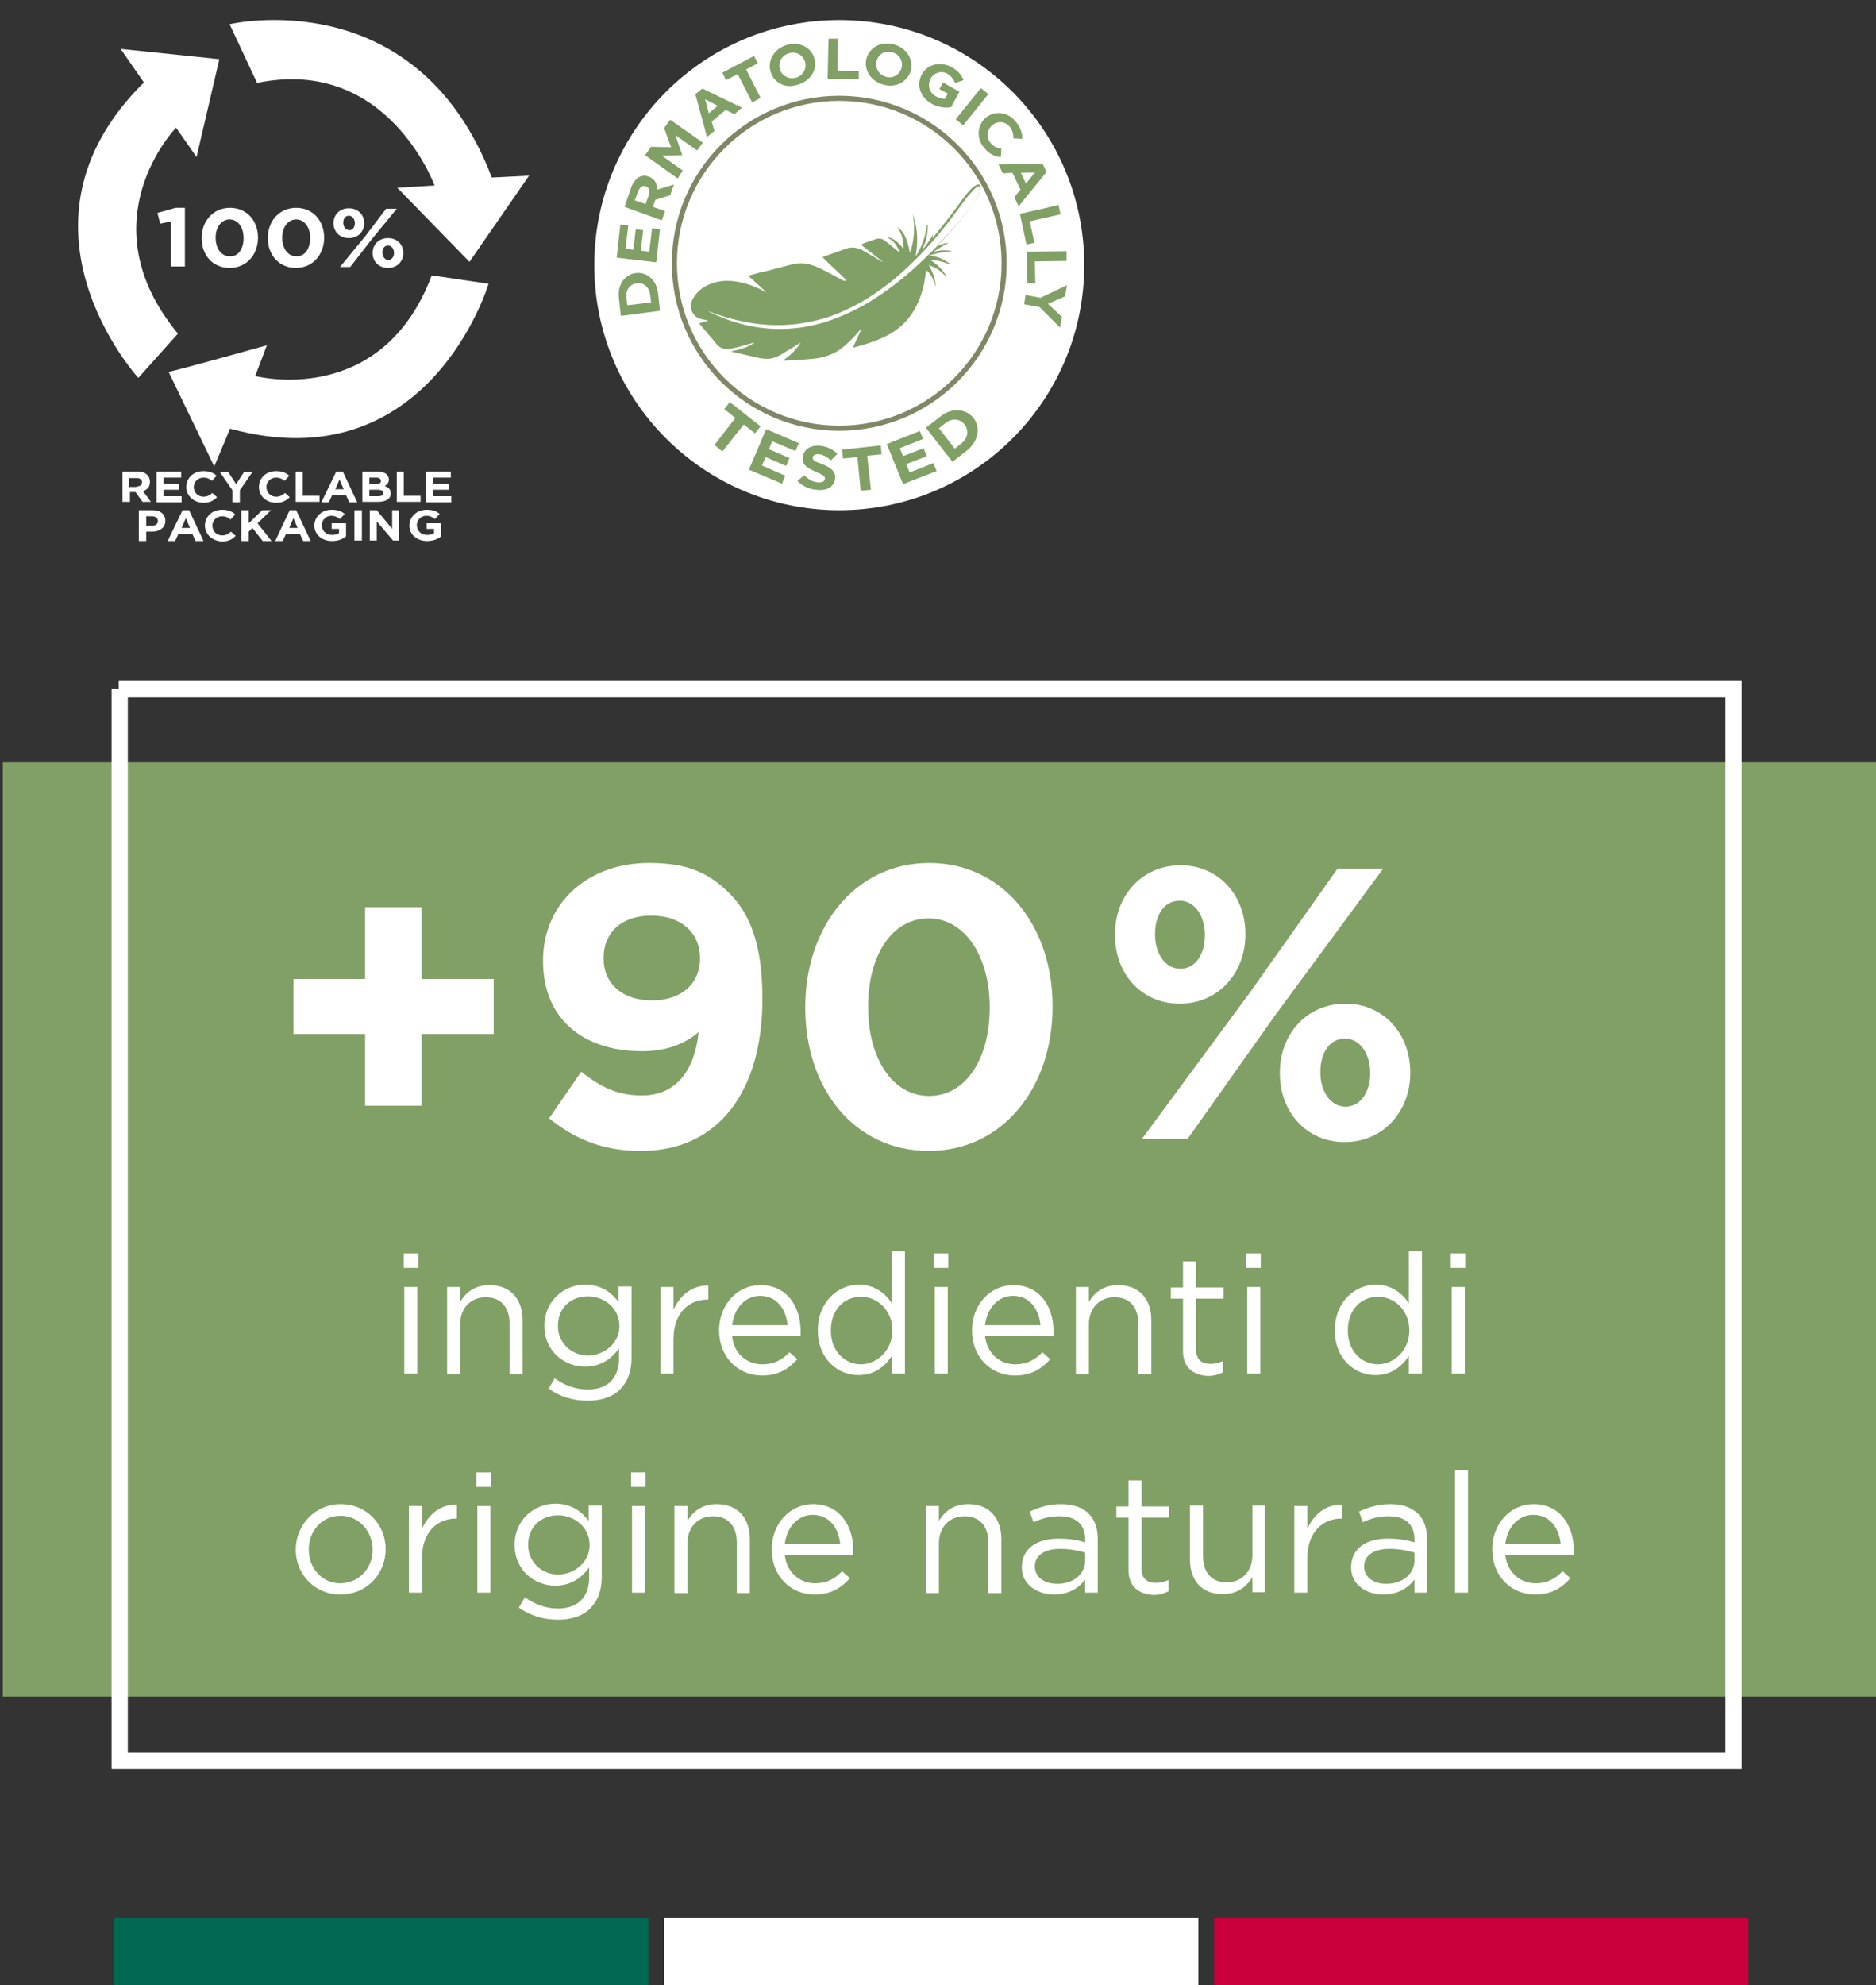 <?xml version="1.0" encoding="UTF-8"?> <svg xmlns="http://www.w3.org/2000/svg" xmlns:xlink="http://www.w3.org/1999/xlink" version="1.1" id="Livello_1" x="0px" y="0px" viewBox="0 0 402.8 426" style="enable-background:new 0 0 402.8 426;" xml:space="preserve"><rect x="0" y="0" width="402.8" height="426" fill="#333333" stroke="none"/> <style type="text/css"> .st0{fill:#81A066;} .st1{fill:none;stroke:#FFFFFF;stroke-width:3.489;stroke-miterlimit:10;} .st2{fill:#006853;} .st3{fill:#FFFFFF;} .st4{fill:#CA003D;} .st5{fill:none;stroke:#808766;stroke-width:1.096;stroke-miterlimit:10;} </style> <rect x="0.6" y="163.6" class="st0" width="402.9" height="200.5"></rect> <polyline class="st1" points="25.5,147.9 372.2,147.9 372.2,377.9 25.7,377.9 25.7,147.9 "></polyline> <g> <rect x="24.5" y="411.5" class="st2" width="114.7" height="18.1"></rect> <rect x="142.6" y="411.5" class="st3" width="114.7" height="18.1"></rect> <rect x="260.7" y="411.5" class="st4" width="114.7" height="18.1"></rect> </g> <g> <g> <path class="st3" d="M86.7,269h3.1v3.1h-3.1V269z M86.8,276.2h2.8v18.6h-2.8V276.2z"></path> <path class="st3" d="M96,276.2h2.8v3.2c1.2-2,3.1-3.6,6.3-3.6c4.5,0,7.1,3,7.1,7.5v11.6h-2.8v-10.9c0-3.5-1.9-5.6-5.1-5.6 c-3.2,0-5.5,2.3-5.5,5.8v10.7H96V276.2z"></path> <path class="st3" d="M117.8,298l1.3-2.2c2.1,1.5,4.5,2.4,7.1,2.4c4.1,0,6.7-2.3,6.7-6.6v-2.2c-1.6,2.2-3.9,3.9-7.3,3.9 c-4.4,0-8.7-3.3-8.7-8.7v-0.1c0-5.4,4.3-8.8,8.7-8.8c3.5,0,5.7,1.7,7.2,3.7v-3.3h2.8v15.4c0,2.9-0.9,5.1-2.4,6.6 c-1.6,1.7-4.1,2.5-7,2.5C123.1,300.6,120.3,299.8,117.8,298z M133,284.6L133,284.6c0-3.9-3.3-6.4-6.8-6.4c-3.5,0-6.4,2.4-6.4,6.3 v0.1c0,3.7,3,6.3,6.4,6.3C129.7,290.9,133,288.3,133,284.6z"></path> <path class="st3" d="M141.8,276.2h2.8v4.9c1.4-3.1,4-5.3,7.5-5.2v3h-0.2c-4,0-7.3,2.9-7.3,8.5v7.4h-2.8V276.2z"></path> <path class="st3" d="M163.7,292.8c2.5,0,4.3-1,5.8-2.6l1.7,1.5c-1.9,2.1-4.1,3.5-7.6,3.5c-5.1,0-9.2-3.9-9.2-9.7 c0-5.4,3.8-9.7,8.9-9.7c5.5,0,8.6,4.4,8.6,9.9c0,0.3,0,0.5,0,1h-14.7C157.5,290.5,160.4,292.8,163.7,292.8z M169.1,284.4 c-0.3-3.4-2.3-6.3-5.9-6.3c-3.2,0-5.6,2.7-6,6.3H169.1z"></path> <path class="st3" d="M175.6,285.5L175.6,285.5c0-6.2,4.4-9.8,8.8-9.8c3.4,0,5.7,1.9,7.1,4v-11.2h2.8v26.3h-2.8V291 c-1.5,2.2-3.7,4.1-7.1,4.1C180,295.2,175.6,291.7,175.6,285.5z M191.6,285.5L191.6,285.5c0-4.4-3.3-7.2-6.7-7.2 c-3.6,0-6.5,2.7-6.5,7.2v0.1c0,4.4,3,7.2,6.5,7.2C188.4,292.7,191.6,289.8,191.6,285.5z"></path> <path class="st3" d="M200.5,269h3.1v3.1h-3.1V269z M200.7,276.2h2.8v18.6h-2.8V276.2z"></path> <path class="st3" d="M218,292.8c2.5,0,4.3-1,5.8-2.6l1.7,1.5c-1.9,2.1-4.1,3.5-7.6,3.5c-5.1,0-9.2-3.9-9.2-9.7 c0-5.4,3.8-9.7,8.9-9.7c5.5,0,8.6,4.4,8.6,9.9c0,0.3,0,0.5,0,1h-14.7C211.9,290.5,214.7,292.8,218,292.8z M223.4,284.4 c-0.3-3.4-2.3-6.3-5.9-6.3c-3.2,0-5.6,2.7-6,6.3H223.4z"></path> <path class="st3" d="M231,276.2h2.8v3.2c1.2-2,3.1-3.6,6.3-3.6c4.5,0,7.1,3,7.1,7.5v11.6h-2.8v-10.9c0-3.5-1.9-5.6-5.1-5.6 c-3.2,0-5.5,2.3-5.5,5.8v10.7H231V276.2z"></path> <path class="st3" d="M254,289.9v-11.2h-2.6v-2.4h2.6v-5.6h2.8v5.6h5.9v2.4h-5.9v10.9c0,2.3,1.3,3.1,3.1,3.1c0.9,0,1.7-0.2,2.7-0.6 v2.4c-1,0.5-2,0.8-3.3,0.8C256.3,295.1,254,293.6,254,289.9z"></path> <path class="st3" d="M267.6,269h3.1v3.1h-3.1V269z M267.8,276.2h2.8v18.6h-2.8V276.2z"></path> <path class="st3" d="M286.6,285.5L286.6,285.5c0-6.2,4.4-9.8,8.8-9.8c3.4,0,5.7,1.9,7.1,4v-11.2h2.8v26.3h-2.8V291 c-1.5,2.2-3.7,4.1-7.1,4.1C291,295.2,286.6,291.7,286.6,285.5z M302.6,285.5L302.6,285.5c0-4.4-3.3-7.2-6.7-7.2 c-3.6,0-6.5,2.7-6.5,7.2v0.1c0,4.4,3,7.2,6.5,7.2C299.4,292.7,302.6,289.8,302.6,285.5z"></path> <path class="st3" d="M311.5,269h3.1v3.1h-3.1V269z M311.7,276.2h2.8v18.6h-2.8V276.2z"></path> <path class="st3" d="M63.5,332.6L63.5,332.6c0-5.3,4.1-9.8,9.7-9.8c5.5,0,9.6,4.4,9.6,9.6v0.1c0,5.3-4.1,9.7-9.7,9.7 C67.5,342.2,63.5,337.8,63.5,332.6z M80,332.6L80,332.6c0-4.1-3-7.3-6.9-7.3c-4,0-6.8,3.3-6.8,7.2v0.1c0,4,2.9,7.2,6.8,7.2 C77.2,339.7,80,336.5,80,332.6z"></path> <path class="st3" d="M87.8,323.2h2.8v4.9c1.4-3.1,4-5.3,7.5-5.2v3h-0.2c-4,0-7.3,2.9-7.3,8.5v7.4h-2.8V323.2z"></path> <path class="st3" d="M102.3,316h3.1v3.1h-3.1V316z M102.5,323.2h2.8v18.6h-2.8V323.2z"></path> <path class="st3" d="M111.4,345l1.3-2.2c2.1,1.5,4.5,2.4,7.1,2.4c4.1,0,6.7-2.3,6.7-6.6v-2.2c-1.6,2.2-3.9,3.9-7.3,3.9 c-4.4,0-8.7-3.3-8.7-8.7v-0.1c0-5.4,4.3-8.8,8.7-8.8c3.5,0,5.7,1.7,7.2,3.7v-3.3h2.8v15.4c0,2.9-0.9,5.1-2.4,6.6 c-1.6,1.7-4.1,2.5-7,2.5C116.8,347.6,113.9,346.8,111.4,345z M126.6,331.6L126.6,331.6c0-3.9-3.3-6.4-6.8-6.4s-6.4,2.4-6.4,6.3 v0.1c0,3.7,3,6.3,6.4,6.3C123.3,337.9,126.6,335.3,126.6,331.6z"></path> <path class="st3" d="M135.5,316h3.1v3.1h-3.1V316z M135.7,323.2h2.8v18.6h-2.8V323.2z"></path> <path class="st3" d="M144.8,323.2h2.8v3.2c1.2-2,3.1-3.6,6.3-3.6c4.5,0,7.1,3,7.1,7.5v11.6h-2.8v-10.9c0-3.5-1.9-5.6-5.1-5.6 c-3.2,0-5.5,2.3-5.5,5.8v10.7h-2.8V323.2z"></path> <path class="st3" d="M175,339.8c2.5,0,4.3-1,5.8-2.6l1.7,1.5c-1.9,2.1-4.1,3.5-7.6,3.5c-5.1,0-9.2-3.9-9.2-9.7 c0-5.4,3.8-9.7,8.9-9.7c5.5,0,8.6,4.4,8.6,9.9c0,0.3,0,0.5,0,1h-14.7C168.9,337.5,171.8,339.8,175,339.8z M180.4,331.4 c-0.3-3.4-2.3-6.3-5.9-6.3c-3.2,0-5.6,2.7-6,6.3H180.4z"></path> <path class="st3" d="M198.8,323.2h2.8v3.2c1.2-2,3.1-3.6,6.3-3.6c4.5,0,7.1,3,7.1,7.5v11.6h-2.8v-10.9c0-3.5-1.9-5.6-5.1-5.6 c-3.2,0-5.5,2.3-5.5,5.8v10.7h-2.8V323.2z"></path> <path class="st3" d="M219.4,336.4L219.4,336.4c0-4.1,3.2-6.2,7.9-6.2c2.4,0,4,0.3,5.7,0.8v-0.6c0-3.3-2-5-5.5-5 c-2.2,0-3.9,0.5-5.6,1.3l-0.8-2.3c2-0.9,4-1.6,6.7-1.6c2.6,0,4.7,0.7,6,2.1c1.3,1.3,1.9,3.1,1.9,5.5v11.4H233V339 c-1.3,1.7-3.4,3.2-6.7,3.2C222.9,342.2,219.4,340.2,219.4,336.4z M233,334.9v-1.7c-1.4-0.4-3.1-0.8-5.4-0.8 c-3.4,0-5.4,1.5-5.4,3.7v0.1c0,2.3,2.1,3.7,4.7,3.7C230.3,340,233,337.9,233,334.9z"></path> <path class="st3" d="M242.3,336.9v-11.2h-2.6v-2.4h2.6v-5.6h2.8v5.6h5.9v2.4h-5.9v10.9c0,2.3,1.3,3.1,3.1,3.1 c0.9,0,1.7-0.2,2.7-0.6v2.4c-1,0.5-2,0.8-3.3,0.8C244.6,342.1,242.3,340.6,242.3,336.9z"></path> <path class="st3" d="M255.5,334.7v-11.6h2.8V334c0,3.5,1.9,5.6,5.1,5.6c3.1,0,5.5-2.3,5.5-5.8v-10.7h2.7v18.6h-2.7v-3.2 c-1.3,2-3.1,3.6-6.3,3.6C258.1,342.2,255.5,339.2,255.5,334.7z"></path> <path class="st3" d="M277.9,323.2h2.8v4.9c1.4-3.1,4-5.3,7.5-5.2v3h-0.2c-4,0-7.3,2.9-7.3,8.5v7.4h-2.8V323.2z"></path> <path class="st3" d="M290.1,336.4L290.1,336.4c0-4.1,3.2-6.2,7.9-6.2c2.4,0,4,0.3,5.7,0.8v-0.6c0-3.3-2-5-5.5-5 c-2.2,0-3.9,0.5-5.6,1.3l-0.8-2.3c2-0.9,4-1.6,6.7-1.6c2.6,0,4.6,0.7,6,2.1c1.3,1.3,1.9,3.1,1.9,5.5v11.4h-2.7V339 c-1.3,1.7-3.4,3.2-6.7,3.2C293.5,342.2,290.1,340.2,290.1,336.4z M303.7,334.9v-1.7c-1.4-0.4-3.1-0.8-5.4-0.8 c-3.4,0-5.4,1.5-5.4,3.7v0.1c0,2.3,2.1,3.7,4.6,3.7C300.9,340,303.7,337.9,303.7,334.9z"></path> <path class="st3" d="M312.4,315.5h2.8v26.3h-2.8V315.5z"></path> <path class="st3" d="M329.7,339.8c2.5,0,4.3-1,5.8-2.6l1.7,1.5c-1.9,2.1-4.1,3.5-7.6,3.5c-5.1,0-9.2-3.9-9.2-9.7 c0-5.4,3.8-9.7,8.9-9.7c5.5,0,8.6,4.4,8.6,9.9c0,0.3,0,0.5,0,1h-14.7C323.6,337.5,326.5,339.8,329.7,339.8z M335.1,331.4 c-0.3-3.4-2.3-6.3-5.9-6.3c-3.2,0-5.6,2.7-6,6.3H335.1z"></path> </g> </g> <g> <rect x="24.5" y="411.5" class="st2" width="114.7" height="18.1"></rect> <rect x="142.6" y="411.5" class="st3" width="114.7" height="18.1"></rect> <rect x="260.7" y="411.5" class="st4" width="114.7" height="18.1"></rect> </g> <g> <g> <path class="st3" d="M239.4,200.7v-0.2c0-8.2,5.7-14.8,14.1-14.8c8.3,0,13.9,6.6,13.9,14.7v0.2c0,8.1-5.7,14.8-14.1,14.8 C245,215.4,239.4,208.9,239.4,200.7z M287.2,186.4h9.8L274,217.6l-19,26.8h-9.8l23.1-31.3L287.2,186.4z M258.7,200.6 c0-3.9-2.1-7.3-5.4-7.3c-3.5,0-5.3,3.3-5.3,7.1v0.2c0,3.9,2.1,7.3,5.4,7.3c3.5,0,5.3-3.4,5.3-7.1V200.6z M274.8,230.4v-0.2 c0-8.2,5.7-14.8,14.1-14.8c8.3,0,13.9,6.6,13.9,14.7v0.2c0,8.1-5.7,14.8-14.1,14.8C280.4,245.1,274.8,238.5,274.8,230.4z M294.2,230.4v-0.2c0-3.9-2.1-7.3-5.4-7.3c-3.5,0-5.3,3.3-5.3,7.1v0.2c0,3.9,2.1,7.3,5.4,7.3C292.3,237.5,294.2,234.1,294.2,230.4 z"></path> </g> <g> <path class="st3" d="M78.4,221.9H63v-11.8h15.4v-15.4h12.1v15.4H106v11.8H90.5v15.4H78.4V221.9z"></path> <path class="st3" d="M117.9,240l6.9-10c4.4,3.5,8,5.1,13.1,5.1c7.3,0,11.3-5.5,12.1-13.6c-2.9,2.5-6.9,4.1-12.1,4.1 c-13,0-21.3-7.2-21.3-19.3v-0.2c0-12,9.3-20.9,22.8-20.9c8,0,12.7,2,17.2,6.5c4.3,4.3,7.1,10.8,7.1,22.5v0.2 c0,19.4-9.1,32.6-26.1,32.6C128.9,247,123,244.1,117.9,240z M150.3,205.8v-0.2c0-5.3-3.9-9.1-10.5-9.1c-6.5,0-10.2,3.8-10.2,9v0.2 c0,5.3,3.9,9,10.4,9S150.3,210.9,150.3,205.8z"></path> <path class="st3" d="M172.9,216.3v-0.2c0-17.3,10.8-30.9,26.6-30.9c15.8,0,26.5,13.4,26.5,30.7v0.2c0,17.3-10.7,30.9-26.6,30.9 S172.9,233.7,172.9,216.3z M212.5,216.3v-0.2c0-10.8-5.3-19-13.1-19c-7.9,0-13,7.9-13,18.9v0.2c0,10.9,5.2,19,13.1,19 S212.5,227.2,212.5,216.3z"></path> </g> </g> <g> <circle class="st3" cx="180.2" cy="56.9" r="52.6"></circle> <g> <path class="st0" d="M157.9,89.7l-2.4-1.9l1.2-1.5l6.6,5.2l-1.2,1.5l-2.4-1.9l-4.6,5.8l-1.7-1.4L157.9,89.7z"></path> <path class="st0" d="M164.5,92.1l7,3l-0.7,1.7l-5-2.1l-0.7,1.7l4.4,1.9l-0.7,1.7l-4.4-1.9l-0.8,1.8l5,2.2l-0.7,1.7l-7.1-3 L164.5,92.1z"></path> <path class="st0" d="M171.2,103.2l1.5-1.2c0.8,0.8,1.7,1.4,2.8,1.5c0.9,0.1,1.5-0.1,1.6-0.7l0,0c0.1-0.5-0.2-0.8-1.8-1.5 c-1.9-0.8-3.2-1.5-2.9-3.3l0,0c0.2-1.7,1.9-2.6,3.9-2.3c1.5,0.2,2.6,0.8,3.5,1.7l-1.4,1.4c-0.8-0.7-1.6-1.2-2.5-1.3 c-0.8-0.1-1.3,0.2-1.4,0.6l0,0c-0.1,0.6,0.3,0.9,2,1.5c2,0.8,3,1.6,2.8,3.2l0,0c-0.3,1.8-1.9,2.6-4.1,2.3 C173.7,105,172.3,104.3,171.2,103.2z"></path> <path class="st0" d="M184.1,98.1l-3.1,0.3l-0.2-1.9l8.3-0.9l0.2,1.9l-3.1,0.3l0.8,7.3l-2.2,0.2L184.1,98.1z"></path> <path class="st0" d="M190.4,95.3l7.1-2.8l0.7,1.7l-5,2l0.7,1.7l4.4-1.7l0.7,1.7l-4.4,1.7l0.7,1.8l5.1-2l0.7,1.7l-7.2,2.8 L190.4,95.3z"></path> <path class="st0" d="M198.8,91.8l3.1-2.4c2.5-2,5.5-1.7,7.1,0.3l0,0c1.6,2,1.1,5-1.4,7l-3.1,2.4L198.8,91.8z M206.4,95.2 c1.4-1.1,1.7-2.8,0.7-4.1l0,0c-1-1.3-2.7-1.4-4.1-0.3l-1.4,1.1l3.4,4.4L206.4,95.2z"></path> <circle class="st5" cx="180.2" cy="56.5" r="35.4"></circle> <g> <path class="st0" d="M133.3,67.8l-0.4-3.7c-0.4-2.9,1.2-5.2,3.6-5.5l0,0c2.4-0.3,4.5,1.5,4.8,4.4l0.4,3.7L133.3,67.8z M139.6,63.3c-0.2-1.7-1.4-2.7-2.9-2.5l0,0c-1.5,0.2-2.4,1.5-2.2,3.1l0.2,1.6l5.1-0.6L139.6,63.3z"></path> <path class="st0" d="M132.4,55.3l0.8-7.1l1.7,0.2l-0.6,5l1.7,0.2l0.5-4.4l1.6,0.2l-0.5,4.4l1.8,0.2L140,49l1.7,0.2l-0.8,7.1 L132.4,55.3z"></path> <path class="st0" d="M134.1,44.4l1.4-4.1c0.4-1.1,1-1.9,1.7-2.3c0.6-0.3,1.3-0.4,2.1-0.1l0,0c1.3,0.5,1.8,1.5,1.8,2.8l3.6-1.1 l-0.8,2.3l-3.2,1l-0.5,1.5l2.6,0.9l-0.7,2L134.1,44.4z M139.3,41.9c0.3-0.9,0.1-1.7-0.6-1.9l0,0c-0.8-0.3-1.3,0.2-1.7,1.1 l-0.7,1.9l2.3,0.8L139.3,41.9z"></path> <path class="st0" d="M138.5,33.3l1.3-1.8l4.3,0.1l-1.5-4.1l1.3-1.8l7,4.9l-1.2,1.7L145,29l1.5,4.3l0,0l-4.4,0.1l4.5,3.2l-1.1,1.7 L138.5,33.3z"></path> <path class="st0" d="M149.3,20.2l1.5-1.2l8.5,4.1l-1.6,1.4l-1.9-0.9l-3,2.5l0.6,2l-1.6,1.3L149.3,20.2z M154.1,22.7l-2.7-1.4 l0.8,3L154.1,22.7z"></path> <path class="st0" d="M158.4,15.9l-2.5,1.3l-0.8-1.6l6.8-3.6l0.8,1.6l-2.5,1.3l3.1,6.1l-1.8,1L158.4,15.9z"></path> <path class="st0" d="M165.4,15.2L165.4,15.2c-0.6-2.4,1-4.9,3.7-5.6c2.8-0.7,5.2,0.7,5.8,3.1l0,0c0.6,2.4-1,4.8-3.7,5.5 C168.4,19.1,166,17.6,165.4,15.2z M172.9,13.4L172.9,13.4c-0.4-1.5-1.8-2.4-3.4-2c-1.6,0.4-2.4,1.9-2.1,3.3l0,0 c0.3,1.4,1.8,2.4,3.4,2C172.4,16.3,173.2,14.8,172.9,13.4z"></path> <path class="st0" d="M177.9,8.3l2,0l-0.1,6.9l4.6,0.1l0,1.7l-6.7-0.1L177.9,8.3z"></path> <path class="st0" d="M186,12.7L186,12.7c0.6-2.4,3-3.9,5.8-3.2s4.3,3.1,3.8,5.5l0,0c-0.6,2.4-3,3.9-5.8,3.2 C187,17.5,185.5,15.1,186,12.7z M193.6,14.5L193.6,14.5c0.3-1.5-0.5-2.9-2.1-3.3c-1.6-0.4-3,0.5-3.3,2l0,0 c-0.3,1.4,0.5,2.9,2.1,3.3C191.8,16.9,193.2,16,193.6,14.5z"></path> <path class="st0" d="M197.9,16L197.9,16c1.2-2.2,3.9-2.9,6.4-1.6c1.5,0.8,2.1,1.7,2.6,2.8l-1.8,0.6c-0.4-0.8-0.8-1.4-1.7-2 c-1.3-0.7-2.9-0.2-3.6,1.1l0,0c-0.7,1.4-0.3,3,1.2,3.8c0.7,0.4,1.3,0.5,1.9,0.5l0.6-1.1l-1.8-1l0.8-1.4l3.5,2l-1.8,3.3 c-1.2,0.2-2.6,0.1-4.1-0.7C197.6,20.9,196.7,18.3,197.9,16z"></path> <path class="st0" d="M210.6,18.9l1.6,1.3l-5.4,6.7l-1.6-1.3L210.6,18.9z"></path> <path class="st0" d="M211.6,25.3L211.6,25.3c1.9-1.6,4.7-1.4,6.5,0.8c1.1,1.4,1.4,2.5,1.4,3.7l-1.9-0.1c0-0.9-0.2-1.8-0.8-2.5 c-1-1.2-2.6-1.3-3.8-0.3l0,0c-1.1,1-1.3,2.6-0.3,3.8c0.7,0.8,1.4,1.1,2.3,1.2l-0.1,1.8c-1.3-0.1-2.5-0.6-3.6-2 C209.6,29.8,209.8,26.9,211.6,25.3z"></path> <path class="st0" d="M223.9,35.2l0.8,1.7l-6,7.4l-0.9-2l1.3-1.6l-1.7-3.6l-2.1,0.1l-0.9-1.9L223.9,35.2z M220.3,39.4l1.9-2.4 l-3,0.1L220.3,39.4z"></path> <path class="st0" d="M227.3,44l0.4,2l-6.6,1.5l1,4.6l-1.7,0.4l-1.4-6.6L227.3,44z"></path> <path class="st0" d="M229,53.9l0,2.1l-6.8,0.1l0.1,4.7l-1.7,0l-0.1-6.8L229,53.9z"></path> <path class="st0" d="M223.4,63.9l5.7-2.7l-0.4,2.4l-3.7,1.6l3,2.8l-0.4,2.3l-4.4-4.4l-3.3-0.6l0.3-2L223.4,63.9z"></path> </g> <g> <path class="st0" d="M152,66.8L152,66.8c5.7,2.8,11.6,4.2,17.9,3.7c3-0.2,6-0.9,8.8-1.9c3-1.1,5.9-2.5,8.6-4.2 c4-2.5,7.7-5.5,11.1-8.8c3.6-3.4,6.9-7.1,10-11c0.8-1,1.4-2,1.8-3.2c0.1-0.3,0.2-0.6,0.2-0.9c0-0.5-0.2-0.6-0.6-0.4l-0.6,0.5 c-0.6,0.6-1.2,1.3-1.7,1.9c-1.3,1.7-2.5,3.4-3.8,5.1c-3.1,4-6.5,7.7-10.2,11c-2.7,2.4-5.6,4.5-8.7,6.3c-1.7,0.9-3.4,1.8-5.2,2.5 c-1.7,0.7-3.5,1.2-5.4,1.6c-4.1,0.9-8.2,1-12.4,0.4c-3.2-0.5-6.3-1.3-9.4-2.5L152,66.8L152,66.8l-0.1,0l0,0l0,0L152,66.8z M181.8,60.3L181.8,60.3l-0.3-0.4c-1.5-1.5-3.1-2.9-4.6-4.4l-0.3-0.3c0.7-0.3,1.3-0.5,1.9-0.7c1.1-0.4,2.2-0.8,3.4-1.2 c1-0.3,1.9-0.2,2.8,0.2c0.3,0.1,0.5,0.2,0.8,0.4c1.4,0.8,2.8,1.6,4.1,2.4l0.1,0l-0.1,0l-0.3-0.3c-1.4-1.1-2.8-2.2-4.2-3.3 l-0.2-0.2l0.6-0.3c0.9-0.3,1.7-0.6,2.6-0.9c0.6-0.2,1.3-0.1,1.8,0.3c0.3,0.2,0.5,0.4,0.8,0.6c0.7,0.6,1.4,1.1,2.1,1.7l0.4,0.3 l-0.1-0.3c-0.5-1.1-1.1-2.1-2.2-2.7l-0.4-0.3l0,0L191,51c1,0.3,1.8,1,2.5,1.8l0.5,0.7c0.1-1.8-0.4-3.3-1.3-4.8l0.5,0.4 c0.2,0.2,0.4,0.5,0.6,0.7c0.7,1,1,2.1,1.3,3.2c0.1,0.4,0.2,0.9,0.3,1.3c0.9-2.7,1.1-5.5,0.6-8.4c0.3,0.9,0.5,1.8,0.7,2.7 c0.3,1.9,0.3,3.7,0,5.6c0,0.3-0.1,0.6-0.1,0.9l0,0l0,0l0-0.1l0.3-0.4c1.1-1.9,1.8-3.9,2.1-6.1l0.1-0.4l0,0l0.1,0.3 c0,1.6-0.2,3-0.9,4.5c-0.1,0.3-0.2,0.6-0.4,0.8l0,0.1l0,0l0,0l0,0l0-0.1c0.3-0.3,0.6-0.6,0.8-0.9c0.6-0.8,1.2-1.6,1.6-2.5l0,0 l0,0.3l-0.2,0.5l0.3-0.2c1.3-1.6,2.6-3.2,3.8-4.8c1.1-1.4,2.1-2.9,3.2-4.3c0.5-0.6,1-1.2,1.6-1.7l0.8-0.5c0.4-0.1,0.6,0,0.7,0.4 l0,0.5c-0.1,0.3-0.2,0.7-0.3,1c-0.4,1.2-1.1,2.2-1.9,3.2c-2,2.5-4.2,5-6.4,7.3c-0.3,0.3-0.5,0.6-0.8,0.9c0.8-0.4,1.7-0.7,2.6-0.8 c-1.1,0.6-2.2,1.2-3.2,1.9c1.3-0.3,2.7-0.4,4-0.1c-1.7,0.1-3.3,0.4-4.9,0.9l0,0.1l0.2,0c0.9,0.1,1.7,0.3,2.5,0.7 c0.6,0.3,1.1,0.6,1.7,1l0,0l-0.4,0c-1.1-0.4-2.2-0.7-3.3-0.8l-0.5,0c1.7,1.2,2.4,1.9,3.3,3.3l0.1,0.3l0,0l-0.3-0.3 c-0.8-0.8-1.7-1.5-2.7-1.9c-0.3-0.1-0.6-0.2-0.8-0.3c0.9,1.4,1.4,3,1.5,4.6c-0.5-1.3-0.8-2.6-2-3.5l-0.1,0.5 c-0.1,0.8-0.3,1.7-0.4,2.5c-0.5,2.1-1.2,4.1-2.4,6c-1.7,2.7-4.1,4.5-7,5.7c-1.8,0.8-3.6,1.3-5.4,1.8l-0.5,0.1l0.3-0.6 c0.5-1,0.9-2,1.4-3l0.1-0.4l0-0.1l0,0l0,0l0,0.1l-0.3,0.3c-0.9,1.1-1.9,2.1-3,3.1c-1,0.9-2,1.6-3.3,2.1c-1.2,0.5-2.5,0.8-3.8,0.9 c-1.9,0.2-3.9,0.3-5.8,0.4l-0.6,0c1.5-1.1,2.9-2.3,3.8-3.9l-0.3,0.2c-1.2,0.8-2.5,1.5-3.7,2.3c-0.9,0.5-1.9,1-3.1,1 c-0.8,0-1.6-0.1-2.4-0.3c-1.7-0.4-3.5-0.8-5.2-1.2l-0.2-0.1c0.9-0.2,1.8-0.4,2.6-0.7c1.1-0.3,2.1-0.9,2.4-1.2 c-1.2,0.3-2.4,0.7-3.6,1c-0.7,0.2-1.4,0.3-2.1,0.4c-0.8,0.1-1.5-0.2-2.1-0.7c-0.3-0.3-0.5-0.5-0.7-0.8c-1.1-1.3-2.2-2.6-3.3-3.9 l-0.1-0.1c0.7-0.2,1.3-0.4,2-0.6l-0.4-0.1c-0.6-0.1-1.1-0.2-1.7-0.4c-1.2-0.6-1.8-1.7-1.6-3.1c0.1-0.6,0.3-1.1,0.7-1.6 c0.9-1.4,2.2-2.2,3.8-2.8c1.4-0.5,2.8-0.6,4.2-0.5c2.3,0.2,4.4,0.9,6.4,1.9c0.4,0.2,0.7,0.4,1.1,0.6l0.1,0l0,0l0,0l0,0l-0.1,0 l-0.3-0.3c-1.1-1-2.2-2-3.3-3l-0.3-0.3l0.6-0.2c1.1-0.3,2.1-0.6,3.2-0.8c1.9-0.5,3.8-1,5.7-1.5c1.4-0.3,2.7-0.3,4.1,0.2 c0.7,0.2,1.4,0.5,2,0.8c1.6,0.8,3.1,1.6,4.7,2.5L181.8,60.3L181.8,60.3z"></path> </g> </g> </g> <g> <path class="st3" d="M29.7,81.1c0,0-29.9-32.7,1.2-63.4l-5-7.2l21.2,2.2l-4.9,21l-4.4-6.3c0,0-19.5,20.1,0.4,44.2L29.7,81.1z"></path> <path class="st3" d="M49.3,5.2c0,0,40.1-9.5,56.3,32.9l8-0.4l-12.8,18.5L85.3,40.3l8-0.5c0,0-10.1-27.8-38.1-22L49.3,5.2z"></path> <path class="st3" d="M36.2,79.8c0.7,0,21.1-5.7,21.1-5.7l-2.5,6.6c0,0,27.1,7.1,37.9-21.6l12.2,1.8c0,0-12.7,42.8-55.5,31.1 l-3.4,8.1L36.2,79.8z"></path> <path class="st3" d="M36.8,47.5l-2.4,0.5l-0.6-2.3l3.9-1.1h2v12.6h-3V47.5z"></path> <path class="st3" d="M43.3,51.1L43.3,51.1c0-3.7,2.5-6.5,6.1-6.5c3.6,0,6,2.8,6,6.4v0c0,3.6-2.4,6.5-6.1,6.5S43.3,54.7,43.3,51.1z M52.3,51.1L52.3,51.1c0-2.3-1.2-4-3-4s-3,1.7-3,3.9v0c0,2.3,1.2,4,3,4C51.2,55.1,52.3,53.4,52.3,51.1z"></path> <path class="st3" d="M57.5,51.1L57.5,51.1c0-3.7,2.5-6.5,6.1-6.5c3.6,0,6,2.8,6,6.4v0c0,3.6-2.4,6.5-6.1,6.5 C59.9,57.5,57.5,54.7,57.5,51.1z M66.6,51.1L66.6,51.1c0-2.3-1.2-4-3-4s-3,1.7-3,3.9v0c0,2.3,1.2,4,3,4 C65.4,55.1,66.6,53.4,66.6,51.1z"></path> <path class="st3" d="M71.6,47.9L71.6,47.9c0-1.8,1.3-3.2,3.3-3.2c2,0,3.3,1.4,3.3,3.2v0c0,1.8-1.3,3.2-3.3,3.2 C72.9,51.1,71.6,49.7,71.6,47.9z M82.9,44.8h2.3l-5.5,6.7l-4.5,5.8H73l5.5-6.7L82.9,44.8z M76.2,47.9c0-0.8-0.5-1.6-1.3-1.6 c-0.8,0-1.2,0.7-1.2,1.5v0c0,0.8,0.5,1.6,1.3,1.6C75.7,49.5,76.2,48.7,76.2,47.9L76.2,47.9z M80,54.3L80,54.3 c0-1.8,1.3-3.2,3.3-3.2c2,0,3.3,1.4,3.3,3.2v0c0,1.8-1.3,3.2-3.3,3.2C81.3,57.5,80,56.1,80,54.3z M84.6,54.3L84.6,54.3 c0-0.9-0.5-1.6-1.3-1.6c-0.8,0-1.2,0.7-1.2,1.5v0c0,0.8,0.5,1.6,1.3,1.6C84.1,55.8,84.6,55.1,84.6,54.3z"></path> <path class="st3" d="M26.2,101.2h3.3c0.9,0,1.6,0.2,2.1,0.7c0.4,0.4,0.6,0.9,0.6,1.5v0c0,1.1-0.6,1.7-1.5,2l1.7,2.3h-1.8l-1.5-2.1 h-1.2v2.1h-1.6V101.2z M29.3,104.4c0.8,0,1.2-0.4,1.2-0.9v0c0-0.6-0.5-0.9-1.2-0.9h-1.6v1.9H29.3z"></path> <path class="st3" d="M33.5,101.2h5.4v1.3h-3.8v1.3h3.4v1.3h-3.4v1.4H39v1.3h-5.4V101.2z"></path> <path class="st3" d="M40,104.5L40,104.5c0-1.9,1.5-3.4,3.7-3.4c1.3,0,2.2,0.4,2.8,1l-1,1.1c-0.6-0.5-1.1-0.7-1.8-0.7 c-1.2,0-2.1,0.9-2.1,2v0c0,1.1,0.8,2.1,2.1,2.1c0.8,0,1.3-0.3,1.9-0.8l1,0.9c-0.7,0.7-1.5,1.2-2.9,1.2 C41.6,107.9,40,106.4,40,104.5z"></path> <path class="st3" d="M49.9,105.2l-2.7-3.9H49l1.7,2.6l1.7-2.6h1.8l-2.7,3.9v2.6h-1.6V105.2z"></path> <path class="st3" d="M55.6,104.5L55.6,104.5c0-1.9,1.5-3.4,3.7-3.4c1.3,0,2.2,0.4,2.8,1l-1,1.1c-0.6-0.5-1.1-0.7-1.8-0.7 c-1.2,0-2.1,0.9-2.1,2v0c0,1.1,0.8,2.1,2.1,2.1c0.8,0,1.3-0.3,1.9-0.8l1,0.9c-0.7,0.7-1.5,1.2-2.9,1.2 C57.1,107.9,55.6,106.4,55.6,104.5z"></path> <path class="st3" d="M63.4,101.2H65v5.2h3.6v1.3h-5.1V101.2z"></path> <path class="st3" d="M72.2,101.2h1.4l3.1,6.6H75l-0.7-1.5h-3l-0.7,1.5h-1.6L72.2,101.2z M73.8,105l-0.9-2.1l-0.9,2.1H73.8z"></path> <path class="st3" d="M77.8,101.2h3.3c0.8,0,1.5,0.2,1.9,0.6c0.3,0.3,0.5,0.7,0.5,1.1v0c0,0.7-0.4,1.1-0.9,1.4 c0.8,0.3,1.3,0.7,1.3,1.6v0c0,1.2-1.1,1.8-2.7,1.8h-3.4V101.2z M80.7,103.9c0.7,0,1.1-0.2,1.1-0.7v0c0-0.4-0.4-0.7-1-0.7h-1.5v1.4 H80.7z M81.2,106.5c0.7,0,1.1-0.2,1.1-0.7v0c0-0.4-0.4-0.7-1.2-0.7h-1.8v1.4H81.2z"></path> <path class="st3" d="M85.1,101.2h1.6v5.2h3.6v1.3h-5.1V101.2z"></path> <path class="st3" d="M91.4,101.2h5.4v1.3H93v1.3h3.4v1.3H93v1.4h3.9v1.3h-5.4V101.2z"></path> <path class="st3" d="M29.9,109.5h2.9c1.7,0,2.7,0.9,2.7,2.3v0c0,1.5-1.3,2.3-2.9,2.3h-1.2v2h-1.6V109.5z M32.7,112.8 c0.8,0,1.2-0.4,1.2-1v0c0-0.6-0.5-1-1.3-1h-1.2v2H32.7z"></path> <path class="st3" d="M39.2,109.5h1.4l3.1,6.6H42l-0.7-1.5h-3l-0.7,1.5h-1.6L39.2,109.5z M40.8,113.3l-0.9-2.1l-0.9,2.1H40.8z"></path> <path class="st3" d="M44,112.8L44,112.8c0-1.9,1.5-3.4,3.7-3.4c1.3,0,2.2,0.4,2.8,1l-1,1.1c-0.6-0.5-1.1-0.7-1.8-0.7 c-1.2,0-2.1,0.9-2.1,2v0c0,1.1,0.8,2.1,2.1,2.1c0.8,0,1.3-0.3,1.9-0.8l1,0.9c-0.7,0.7-1.5,1.2-2.9,1.2 C45.6,116.1,44,114.7,44,112.8z"></path> <path class="st3" d="M51.8,109.5h1.6v2.8l2.9-2.8h1.9l-2.9,2.8l3,3.8h-1.9l-2.2-2.8l-0.8,0.8v2h-1.6V109.5z"></path> <path class="st3" d="M62.2,109.5h1.4l3.1,6.6h-1.6l-0.7-1.5h-3l-0.7,1.5h-1.6L62.2,109.5z M63.9,113.3l-0.9-2.1l-0.9,2.1H63.9z"></path> <path class="st3" d="M67.5,112.8L67.5,112.8c0-1.9,1.6-3.4,3.7-3.4c1.3,0,2.1,0.3,2.8,0.9l-1,1.1c-0.6-0.4-1-0.7-1.9-0.7 c-1.1,0-2,0.9-2,2v0c0,1.2,0.9,2.1,2.2,2.1c0.6,0,1.1-0.1,1.5-0.4v-0.9h-1.6v-1.2h3.1v2.8c-0.7,0.6-1.7,1-3,1 C69.1,116.1,67.5,114.7,67.5,112.8z"></path> <path class="st3" d="M76.1,109.5h1.6v6.5h-1.6V109.5z"></path> <path class="st3" d="M79.5,109.5h1.4l3.3,4v-4h1.5v6.5h-1.3l-3.5-4.1v4.1h-1.5V109.5z"></path> <path class="st3" d="M87.9,112.8L87.9,112.8c0-1.9,1.6-3.4,3.7-3.4c1.3,0,2.1,0.3,2.8,0.9l-1,1.1c-0.6-0.4-1-0.7-1.9-0.7 c-1.1,0-2,0.9-2,2v0c0,1.2,0.9,2.1,2.2,2.1c0.6,0,1.1-0.1,1.5-0.4v-0.9h-1.6v-1.2h3.1v2.8c-0.7,0.6-1.7,1-3,1 C89.5,116.1,87.9,114.7,87.9,112.8z"></path> </g> </svg> 